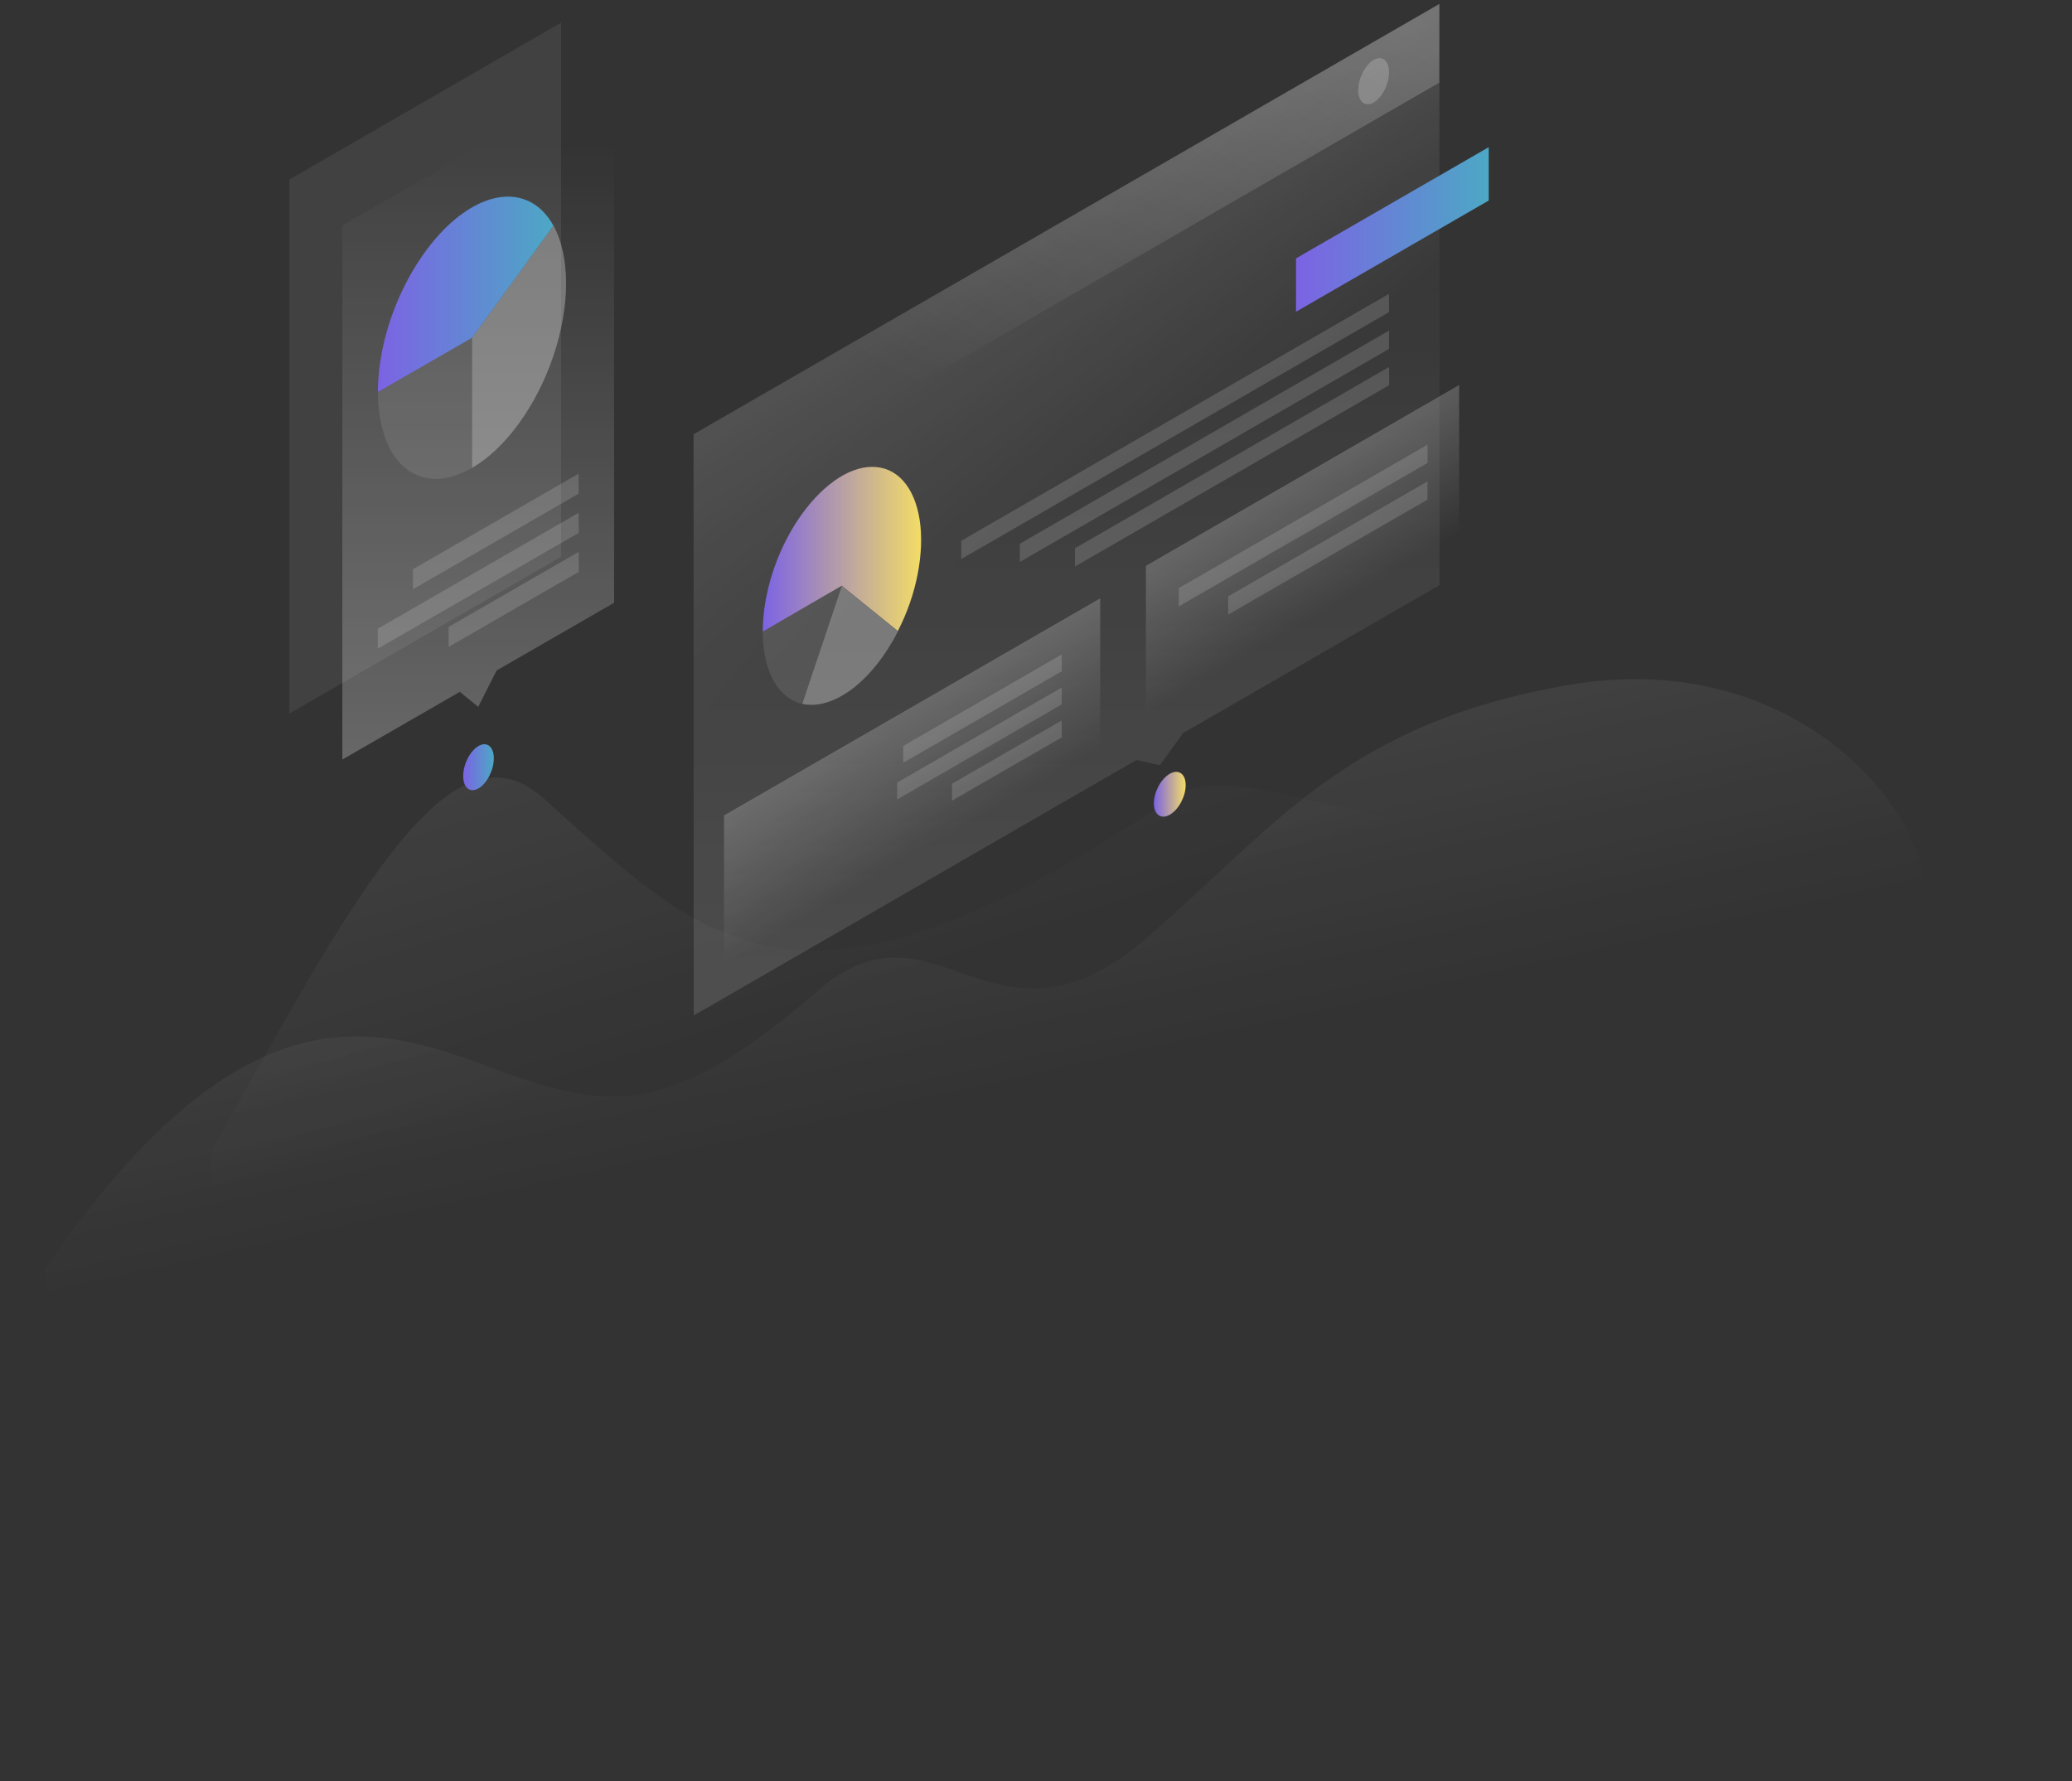 <svg width="506" height="435" viewBox="0 0 506 435" fill="none" xmlns="http://www.w3.org/2000/svg">
<rect x="0" y="0" width="506" height="435" fill="#333333" stroke="none"/>
<path opacity="0.1" d="M381.876 201.635C427.701 192.942 492.732 182.36 485.591 165.856C485.591 165.856 506.909 188.168 505.972 211.146L51.711 405.894V281.014C86.653 218.413 109.798 174.685 132.586 194.852C172.022 229.789 193.979 257.299 286.314 194.852C303.072 183.519 342.808 209.047 381.876 201.635Z" fill="url(#paint0_linear_3835_12332)"/>
<path opacity="0.1" d="M280.301 228.847C311.842 201.415 328.906 176.657 383.052 167.284C437.198 157.911 471.111 196.886 470.174 219.886L10.95 434.88V309.882C60.716 237.549 93.517 251.006 121.955 261.455C149.811 271.677 164.594 272.304 199.851 241.863C228.87 216.793 242.427 261.746 280.301 228.847Z" fill="url(#paint1_linear_3835_12332)"/>
<path d="M113.115 189.522C113.115 186.646 114.805 183.375 116.854 182.189C118.903 181.002 120.593 182.332 120.593 185.208C120.593 188.084 118.903 191.356 116.854 192.542C114.769 193.729 113.115 192.398 113.115 189.522Z" fill="url(#paint2_linear_3835_12332)"/>
<path d="M281.785 196.201C281.785 193.433 283.511 190.197 285.668 188.975C287.825 187.752 289.55 188.975 289.55 191.743C289.55 194.511 287.825 197.747 285.668 198.969C283.547 200.191 281.785 198.969 281.785 196.201Z" fill="url(#paint3_linear_3835_12332)"/>
<path opacity="0.07" d="M137.022 5.529L70.658 43.852V174.28L137.022 135.992V5.529Z" fill="white"/>
<path opacity="0.3" d="M149.965 16.745L83.601 55.068V185.496L112.289 168.959L116.783 172.626L121.277 163.746L149.965 147.209V16.745Z" fill="url(#paint4_linear_3835_12332)"/>
<path opacity="0.1" d="M92.3 95.728C92.3 99.898 92.911 103.709 94.061 106.909C95.212 110.108 96.901 112.625 99.022 114.35C101.144 116.076 103.696 116.939 106.464 116.939C109.232 116.939 112.252 116.04 115.236 114.278V82.462L92.3 95.728Z" fill="white"/>
<path opacity="0.3" d="M115.272 114.278C119.299 111.942 123.253 108.203 126.741 103.385C130.228 98.568 133.14 92.888 135.153 86.884C137.166 80.881 138.245 74.769 138.245 69.197C138.245 63.624 137.166 58.735 135.153 55.068L115.272 82.462V114.278Z" fill="white"/>
<path d="M92.3 95.728C92.3 88.718 93.954 80.953 97.045 73.619C100.137 66.285 104.451 59.814 109.304 55.176C114.194 50.539 119.37 48.022 124.044 48.022C128.717 48.022 132.6 50.503 135.153 55.104L115.272 82.499L92.3 95.728Z" fill="url(#paint5_linear_3835_12332)"/>
<path opacity="0.15" d="M141.301 115.681L100.856 139.012V143.902L141.301 120.57V115.681Z" fill="white"/>
<path opacity="0.15" d="M141.3 125.243L92.264 153.536V158.425L141.336 130.133L141.3 125.243Z" fill="white"/>
<path opacity="0.15" d="M141.337 134.77L109.557 153.105V157.994L141.337 139.659V134.77Z" fill="white"/>
<path opacity="0.2" d="M268.685 146.119L176.809 199.148V238.584L268.685 185.555V146.119Z" fill="url(#paint6_linear_3835_12332)"/>
<g opacity="0.15">
<path d="M351.509 0.961L169.382 106.067L169.41 248.002L260.473 195.449L271.856 188.88L277.548 185.595L283.239 186.892L288.931 179.026L294.622 175.741L306.005 169.172L351.537 142.896L351.509 0.961Z" fill="url(#paint7_linear_3835_12332)"/>
<path d="M351.509 0.961L169.382 106.067L169.41 248.002L260.473 195.449L271.856 188.88L277.548 185.595L283.239 186.892L288.931 179.026L294.622 175.741L306.005 169.172L351.537 142.896L351.509 0.961Z" fill="url(#paint8_linear_3835_12332)"/>
</g>
<path opacity="0.1" d="M186.265 154.26C186.265 158.958 187.174 163.08 188.871 166.171C190.568 169.262 193.023 171.232 195.963 171.899L205.631 143.077L186.265 154.26Z" fill="white"/>
<path opacity="0.3" d="M195.933 171.899C199.63 172.717 203.903 171.414 208.146 168.232C212.359 165.019 216.299 160.079 219.299 154.169L205.6 143.107L195.933 171.899Z" fill="white"/>
<path d="M186.265 154.26C186.265 149.835 187.053 145.047 188.538 140.289C190.023 135.531 192.205 130.954 194.841 126.984C197.478 123.014 200.539 119.741 203.691 117.468C206.873 115.195 210.055 114.013 212.995 114.013C215.935 114.013 218.541 115.165 220.541 117.407C222.572 119.65 223.936 122.893 224.572 126.863C225.209 130.833 225.027 135.379 224.117 140.137C223.208 144.895 221.541 149.684 219.268 154.109L205.57 143.047L186.265 154.26Z" fill="url(#paint9_linear_3835_12332)"/>
<path opacity="0.15" d="M259.286 159.829L220.585 182.165V186.287L259.286 163.951V159.829Z" fill="white"/>
<path opacity="0.15" d="M259.286 167.891L219.1 191.106V195.227L259.286 172.013V167.891Z" fill="white"/>
<path opacity="0.15" d="M259.286 175.952L232.495 191.409V195.53L259.286 180.074V175.952Z" fill="white"/>
<path d="M363.56 35.941L316.501 63.1V76.133L363.56 48.974V35.941Z" fill="url(#paint10_linear_3835_12332)"/>
<path opacity="0.15" d="M339.204 71.76L234.743 132.077V136.534L339.232 76.217L339.204 71.76Z" fill="white"/>
<path opacity="0.15" d="M339.232 80.729L249.065 132.778V137.234L339.204 85.214L339.232 80.729Z" fill="white"/>
<path opacity="0.15" d="M339.233 89.614L262.52 133.899V138.355L339.233 94.071V89.614Z" fill="white"/>
<path opacity="0.2" d="M356.33 94.043L279.841 138.187V177.623L356.33 133.479V94.043Z" fill="url(#paint11_linear_3835_12332)"/>
<path opacity="0.15" d="M348.623 108.589L287.857 143.653V148.109L348.623 113.046V108.589Z" fill="white"/>
<path opacity="0.15" d="M348.622 117.558L299.938 145.643V150.099L348.594 122.015L348.622 117.558Z" fill="white"/>
<path opacity="0.2" d="M351.508 0.961L169.605 105.955V125.182L351.48 20.188L351.508 0.961Z" fill="url(#paint12_linear_3835_12332)"/>
<path opacity="0.2" d="M331.693 22.01C331.693 24.897 333.375 26.242 335.449 25.037C337.523 23.832 339.205 20.553 339.205 17.666C339.205 14.779 337.523 13.434 335.449 14.639C333.375 15.844 331.693 19.151 331.693 22.01Z" fill="white"/>
<defs>
<linearGradient id="paint0_linear_3835_12332" x1="149.501" y1="124.697" x2="188.652" y2="249.113" gradientUnits="userSpaceOnUse">
<stop stop-color="white"/>
<stop offset="1" stop-color="white" stop-opacity="0"/>
</linearGradient>
<linearGradient id="paint1_linear_3835_12332" x1="132.358" y1="184.97" x2="154.639" y2="285.722" gradientUnits="userSpaceOnUse">
<stop stop-color="white"/>
<stop offset="1" stop-color="white" stop-opacity="0"/>
</linearGradient>
<linearGradient id="paint2_linear_3835_12332" x1="113.115" y1="187.365" x2="120.593" y2="187.365" gradientUnits="userSpaceOnUse">
<stop stop-color="#7C63E4"/>
<stop offset="1" stop-color="#4CA8C5"/>
</linearGradient>
<linearGradient id="paint3_linear_3835_12332" x1="281.785" y1="193.972" x2="289.55" y2="193.972" gradientUnits="userSpaceOnUse">
<stop stop-color="#7C63E4"/>
<stop offset="1" stop-color="#F3DC66"/>
</linearGradient>
<linearGradient id="paint4_linear_3835_12332" x1="116.783" y1="35.004" x2="116.783" y2="210.652" gradientUnits="userSpaceOnUse">
<stop stop-color="white" stop-opacity="0"/>
<stop offset="1" stop-color="white"/>
</linearGradient>
<linearGradient id="paint5_linear_3835_12332" x1="92.3" y1="71.875" x2="135.153" y2="71.875" gradientUnits="userSpaceOnUse">
<stop stop-color="#7C63E4"/>
<stop offset="1" stop-color="#4CA8C5"/>
</linearGradient>
<linearGradient id="paint6_linear_3835_12332" x1="214.222" y1="177.561" x2="229.946" y2="204.803" gradientUnits="userSpaceOnUse">
<stop stop-color="white"/>
<stop offset="1" stop-color="white" stop-opacity="0"/>
</linearGradient>
<linearGradient id="paint7_linear_3835_12332" x1="229.725" y1="71.238" x2="259.692" y2="123.169" gradientUnits="userSpaceOnUse">
<stop stop-color="white"/>
<stop offset="1" stop-color="white" stop-opacity="0"/>
</linearGradient>
<linearGradient id="paint8_linear_3835_12332" x1="260.459" y1="27.69" x2="260.459" y2="284.828" gradientUnits="userSpaceOnUse">
<stop stop-color="white" stop-opacity="0"/>
<stop offset="1" stop-color="white"/>
</linearGradient>
<linearGradient id="paint9_linear_3835_12332" x1="186.265" y1="134.137" x2="224.949" y2="134.137" gradientUnits="userSpaceOnUse">
<stop stop-color="#7C63E4"/>
<stop offset="1" stop-color="#F3DC66"/>
</linearGradient>
<linearGradient id="paint10_linear_3835_12332" x1="316.501" y1="56.037" x2="363.56" y2="56.037" gradientUnits="userSpaceOnUse">
<stop stop-color="#7C63E4"/>
<stop offset="1" stop-color="#4CA8C5"/>
</linearGradient>
<linearGradient id="paint11_linear_3835_12332" x1="309.545" y1="121.03" x2="325.27" y2="148.272" gradientUnits="userSpaceOnUse">
<stop stop-color="white"/>
<stop offset="1" stop-color="white" stop-opacity="0"/>
</linearGradient>
<linearGradient id="paint12_linear_3835_12332" x1="306.375" y1="-14.531" x2="237.316" y2="102.452" gradientUnits="userSpaceOnUse">
<stop stop-color="white"/>
<stop offset="1" stop-color="white" stop-opacity="0"/>
</linearGradient>
</defs>
</svg>
